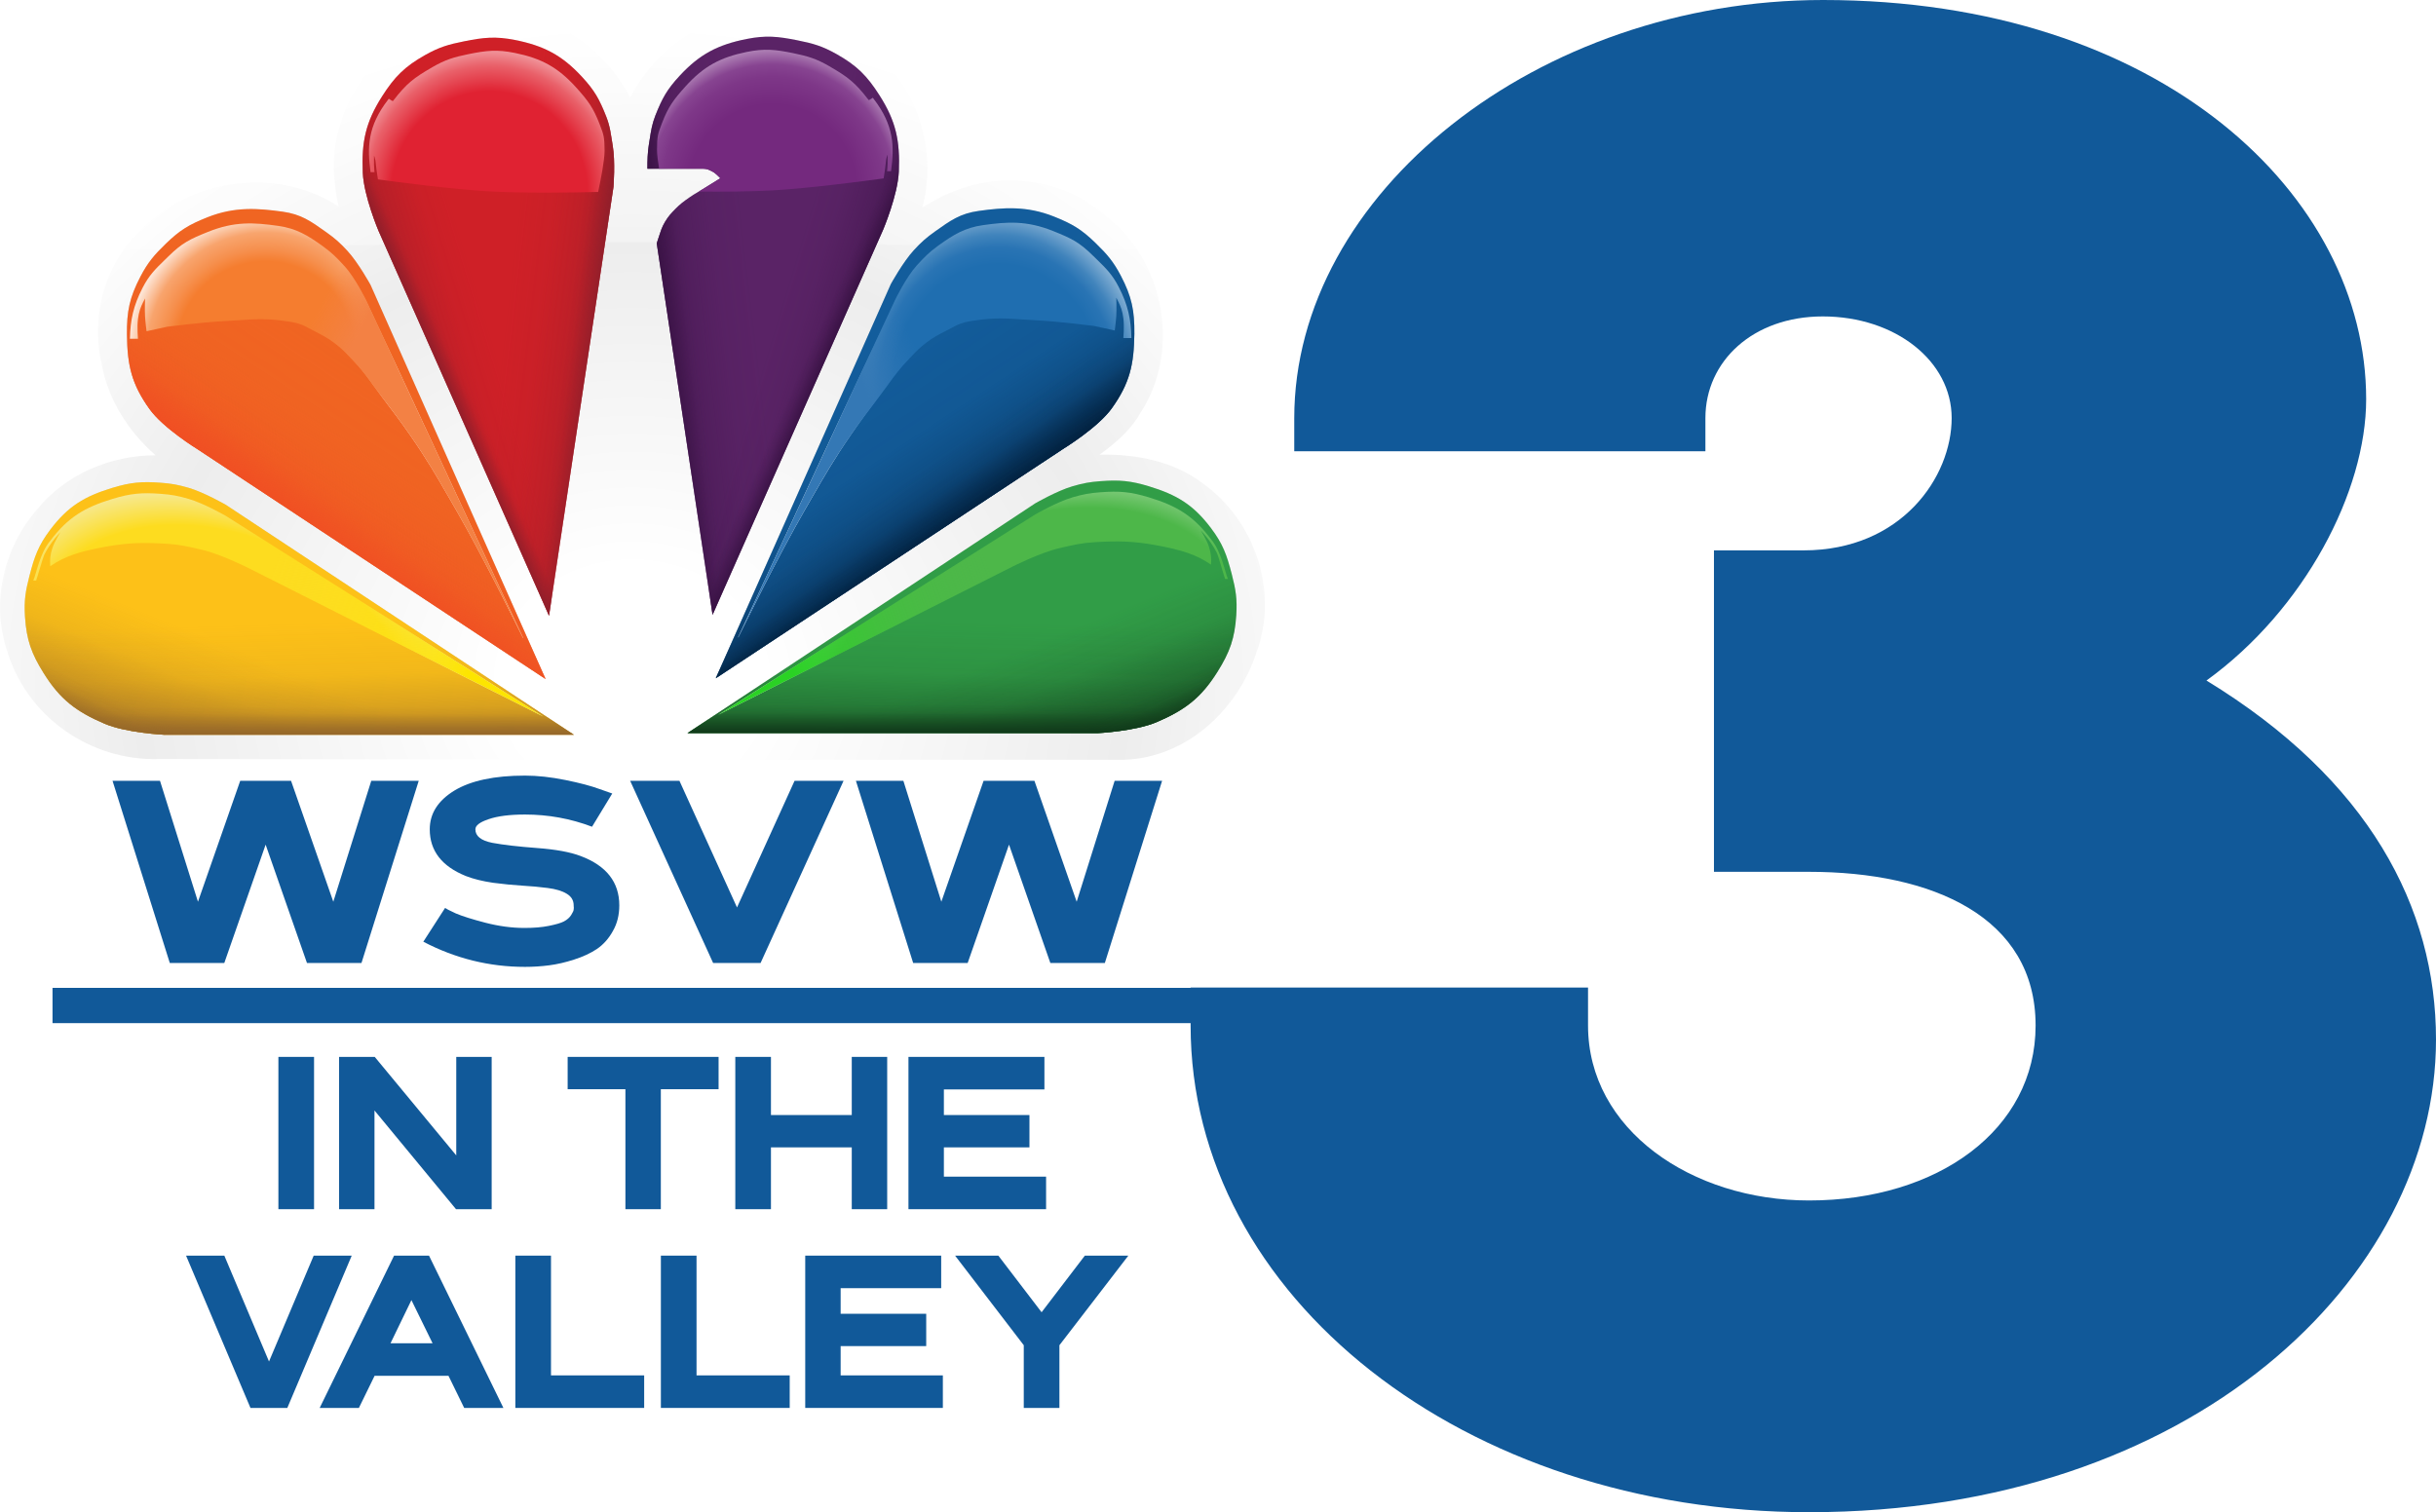 <svg width="3247" height="2016" viewBox="0 0 3247 2016" fill="none" xmlns="http://www.w3.org/2000/svg">
<path d="M226.322 1283.81L150 1040.92H213.262L263.871 1202.15L320.195 1040.92H387.946L444.27 1202.15L494.879 1040.92H558.141L481.819 1283.81H409.17L354.071 1126.04L298.972 1283.81H226.322Z" fill="#115999"/>
<path d="M699.766 1289C652.15 1289 606.982 1277.81 564.263 1255.44L593.241 1210.46C594.33 1211.38 599.092 1213.8 607.526 1217.72C616.233 1221.42 629.43 1225.57 647.116 1230.18C665.074 1234.79 682.352 1237.1 698.95 1237.1C711.739 1237.1 722.622 1236.18 731.601 1234.33C740.853 1232.49 747.519 1230.53 751.6 1228.45C755.954 1226.14 759.219 1223.26 761.396 1219.8C763.572 1216.34 764.661 1213.92 764.661 1212.53C764.933 1211.15 764.933 1209.54 764.661 1207.69V1207C764.661 1200.31 761.532 1195.12 755.274 1191.43C749.287 1187.74 740.853 1185.2 729.969 1183.82C719.357 1182.43 708.065 1181.39 696.093 1180.7C684.393 1180.01 671.469 1178.74 657.32 1176.9C643.171 1174.82 631.063 1171.82 620.995 1167.9C588.888 1154.98 572.834 1134.22 572.834 1105.62C572.834 1084.63 583.718 1067.45 605.486 1054.07C627.525 1040.69 658.952 1034 699.766 1034C716.364 1034 734.322 1035.96 753.641 1039.88C772.96 1043.8 788.197 1047.84 799.353 1051.99L816.087 1057.87L789.149 1102.16C760.579 1091.32 730.785 1085.9 699.766 1085.9C679.359 1085.9 663.17 1087.98 651.198 1092.13C639.497 1096.05 633.647 1100.55 633.647 1105.62C633.647 1114.62 641.13 1120.61 656.095 1123.61C671.06 1126.38 690.923 1128.69 715.684 1130.53C740.717 1132.38 760.171 1135.95 774.048 1141.26C808.332 1154.18 825.474 1176.09 825.474 1207C825.474 1219.92 822.617 1231.33 816.903 1241.25C811.461 1251.17 804.387 1259.13 795.68 1265.13C786.973 1270.89 776.769 1275.62 765.069 1279.31C753.641 1283 742.621 1285.54 732.01 1286.92C721.398 1288.31 710.65 1289 699.766 1289Z" fill="#115999"/>
<path d="M950.541 1283.81L839.934 1040.92H905.645L982.375 1209.77L1059.11 1040.92H1124.41L1013.8 1283.81H950.541Z" fill="#115999"/>
<path d="M1217.18 1283.81L1140.86 1040.92H1204.12L1254.73 1202.15L1311.05 1040.92H1378.81L1435.13 1202.15L1485.74 1040.92H1549L1472.68 1283.81H1400.03L1344.93 1126.04L1289.83 1283.81H1217.18Z" fill="#115999"/>
<path d="M371.082 1612.05V1409H418.605V1612.05H371.082Z" fill="#115999"/>
<path d="M451.958 1612.05V1409H499.481L608.151 1540.32V1409H655.357V1612.05H607.834L499.164 1480.44V1612.05H451.958Z" fill="#115999"/>
<path d="M957.82 1409V1452.1H880.833V1612.05H833.626V1452.1H756.639V1409H957.82Z" fill="#115999"/>
<path d="M1135.34 1409H1182.55V1612.05H1135.34V1529.62H1027.62V1612.05H980.097V1409H1027.62V1486.52H1135.34V1409Z" fill="#115999"/>
<path d="M1258.11 1568.66H1394.35V1612.05H1210.91V1409H1392.13V1452.39H1258.11V1486.52H1372.17V1529.62H1258.11V1568.66Z" fill="#115999"/>
<path d="M333.859 1877L248 1673.95H299.008L358.571 1815.1L418.133 1673.95H468.825L382.966 1877H333.859Z" fill="#115999"/>
<path d="M618.728 1877L597.818 1834.19H499.287L478.376 1877H426.101L525.266 1673.95H571.839L671.004 1877H618.728ZM520.514 1790.8H576.591L548.394 1733.24L520.514 1790.8Z" fill="#115999"/>
<path d="M686.909 1877V1673.95H734.433V1833.61H858.627V1877H686.909Z" fill="#115999"/>
<path d="M880.901 1877V1673.95H928.424V1833.61H1052.62V1877H880.901Z" fill="#115999"/>
<path d="M1120.51 1833.61H1256.75V1877H1073.31V1673.95H1254.53V1717.34H1120.51V1751.47H1234.57V1794.56H1120.51V1833.61Z" fill="#115999"/>
<path d="M1504 1673.95L1412.12 1793.41V1877H1364.6V1793.41L1273.04 1673.95H1330.7L1388.36 1749.44L1446.02 1673.95H1504Z" fill="#115999"/>
<path d="M2116.73 1316.55H1587V1317.02L70 1317V1363.99L1587 1364V1367.13C1587 1729.2 1952.37 2016 2411.31 2016C2922.23 2016 3247 1704.11 3247 1385.95C3247 1209.52 3157.39 1039.36 2941.04 907.242C3071.74 812.758 3153.92 655.141 3153.92 532.219C3153.92 261.305 2881.63 0 2430.12 0C2049.4 0 1725.13 257.961 1725.13 557.727V601.625H2273.18V557.305C2273.18 481.633 2336.55 421.844 2429.62 421.844C2526.66 421.844 2601.42 481.633 2601.42 557.305C2601.42 635.906 2534.58 733.734 2403.88 733.734H2284.57V1162.27H2411.31C2575.18 1162.27 2713.3 1222.06 2713.3 1367.13C2713.3 1505.94 2583.1 1600.42 2411.31 1600.42C2254.86 1600.42 2116.73 1505.94 2116.73 1367.13V1316.55Z" fill="#115999"/>
<path d="M1176.71 306.095L949.352 819.507L875.107 325.435C875.77 323.166 876.451 320.986 877.141 318.968C877.854 316.885 878.464 314.984 879.039 313.195C881.047 306.943 882.62 302.049 886.589 295.453C890.925 288.246 894.197 284.672 900.086 278.656C906.751 271.847 911.183 268.69 918.982 263.203C922.963 260.402 925.954 258.636 929.316 256.652C931.099 255.6 932.986 254.486 935.179 253.124C944.921 247.075 960.149 237.671 960.149 237.671C960.149 237.671 957.435 234.624 955.425 232.968C954.844 232.49 954.37 232.075 953.94 231.698C952.741 230.648 951.883 229.897 950.026 228.925C949.692 228.75 949.363 228.576 949.039 228.404C946.923 227.284 944.966 226.248 942.602 225.566C939.772 224.749 933.154 224.906 933.154 224.906H862.534C862.442 214.528 862.8 202.466 864.408 192.961C864.901 190.048 865.328 187.284 865.741 184.617C867.378 174.039 868.782 164.968 873.077 154.063C882.267 130.729 888.569 119.253 905.617 100.81C932.098 72.161 956.433 59.463 994.791 51.88C1020.59 46.779 1036.33 48.444 1062.13 53.579C1083.45 57.823 1095.7 61.365 1114.62 72.027C1141.68 87.272 1155.27 100.918 1171.9 127.066C1193.92 161.694 1199.37 187.907 1197.58 228.854C1196.22 260.062 1176.71 306.095 1176.71 306.095Z" fill="#D9D9D9"/>
<path fill-rule="evenodd" clip-rule="evenodd" d="M1229.21 276.861C1245.2 218.216 1232.81 152.982 1196.88 103.754C1157.23 45.602 1086.79 9.781 1015.39 15.118C940.468 17.299 873.425 65.915 839.969 130.415C804.918 62.061 731.589 12.094 652.268 14.838C592.015 13.43 536.693 42.366 498.55 85.679C460.388 129.014 438.636 187.621 446.619 246.64C447.603 256.539 449.329 266.185 451.598 275.621C381.079 228.608 278.857 233.87 210.295 287.366C145.583 334.457 118.014 409.786 136.094 488.166C144.647 533.385 171.893 576.13 207.356 606.911C147.119 607.243 87.651 632.008 49.395 679.185C5.615 729.356 -11.926 800.878 8.703 865.154C34.55 955.171 120.168 1014.78 212.343 1011.95C375.632 1012.03 538.937 1012.25 702.247 1012.46H702.274C967.51 1012.82 1232.76 1013.17 1497.98 1012.92L1498.16 1012.92L1498.34 1012.91C1582.3 1010.2 1650.19 945.363 1674.74 869.866C1704.96 787.885 1672.5 693.789 1602.96 644.223C1565.46 615.289 1513.93 604.922 1465.68 606.179C1469.63 603.317 1473.56 600.366 1477.4 597.327C1493.93 584.24 1509.7 568.888 1519.91 550.753C1572.71 470.502 1554.09 353.624 1478.9 291.979C1413.22 230.862 1314.22 225.085 1238.89 271.293C1236.42 272.753 1233.88 274.198 1231.31 275.664C1230.61 276.061 1229.91 276.46 1229.21 276.861Z" fill="url(#paint0_radial_6571_228)"/>
<path opacity="0.31" d="M1515.73 332.774C1505.59 317.584 1493.28 303.771 1478.89 291.979C1413.21 230.862 1314.22 225.085 1238.89 271.293C1236.42 272.753 1233.88 274.198 1231.31 275.664C1230.61 276.061 1229.91 276.46 1229.21 276.86C1245.2 218.216 1232.81 152.982 1196.88 103.754C1157.23 45.602 1086.79 9.781 1015.38 15.118C940.468 17.299 873.424 65.915 839.969 130.415C804.918 62.061 731.589 12.094 652.268 14.838C592.015 13.43 536.693 42.366 498.55 85.679C460.387 129.014 438.635 187.621 446.619 246.64C447.603 256.539 449.329 266.185 451.598 275.621C381.079 228.608 278.856 233.87 210.294 287.366C192.036 300.653 176.735 316.187 164.582 333.404C303.328 330.087 626.236 322.997 852.171 322.984C1065.55 322.972 1365.12 329.262 1515.73 332.774Z" fill="white"/>
<g opacity="0.12" filter="url(#filter0_f_6571_228)">
<path d="M1462.92 977.413C1462.92 977.413 1513.04 974.945 1541.87 962.632C1579.71 946.475 1601.07 930.219 1622.86 895.444C1639.31 869.184 1645.77 851.075 1647.83 820.194C1649.27 798.597 1647.16 786.065 1641.75 765.1C1635.21 739.734 1629.89 724.892 1614.09 703.96C1590.58 672.84 1568.49 659.523 1531.08 648.194C1506.99 640.901 1492.07 639.598 1466.97 641.475C1452.27 642.574 1444 644.115 1429.85 648.194C1409.23 654.137 1379.91 671.038 1379.91 671.038L916.278 977.413H1462.92Z" fill="black"/>
<path d="M1418.04 597.783L954.097 904.198L1187.37 378.795C1187.37 378.795 1203.62 349.196 1218.14 333.464C1228.11 322.665 1234.38 317.072 1246.37 308.542L1247.13 307.999C1267.17 293.733 1280.05 284.567 1304.67 281.157C1337.39 276.627 1368.39 274.163 1404.7 288.62C1429.12 298.344 1441.41 305.594 1460.22 323.897C1475.77 339.024 1484.11 348.645 1494.13 367.851C1508.47 395.312 1512.39 414.127 1512.02 445.074C1511.53 486.057 1505.79 510.989 1481.87 544.349C1463.65 569.774 1418.04 597.783 1418.04 597.783Z" fill="black"/>
<path d="M1177.15 306.174L949.795 819.585L875.393 324.466L875.834 323.003C876.261 321.606 876.698 320.252 877.136 318.971C877.848 316.893 878.459 314.993 879.034 313.197C879.883 310.552 880.658 308.148 881.565 305.754C882.804 302.489 884.296 299.256 886.584 295.456C890.918 288.254 894.192 284.674 900.081 278.659C906.746 271.856 911.18 268.696 918.977 263.206C922.958 260.403 925.948 258.639 929.311 256.655C931.093 255.605 932.981 254.492 935.174 253.128L960.144 237.675C960.144 237.675 957.429 234.63 955.42 232.971C954.903 232.551 954.471 232.184 954.076 231.827L953.933 231.701C952.736 230.651 951.877 229.906 950.021 228.93L949.035 228.405L948.903 228.342C946.831 227.25 944.912 226.242 942.598 225.57C939.766 224.751 933.15 224.909 933.15 224.909H862.976C862.888 214.548 863.248 202.521 864.851 193.039C865.344 190.126 865.772 187.362 866.185 184.695C867.822 174.117 869.226 165.047 873.521 154.141C882.711 130.807 889.012 119.331 906.06 100.888C932.542 72.24 956.876 59.541 995.234 51.958C1021.04 46.857 1036.78 48.522 1062.57 53.657C1083.89 57.901 1096.15 61.444 1115.07 72.106C1142.12 87.351 1155.71 100.996 1172.34 127.144C1194.36 161.772 1199.81 187.986 1198.02 228.933C1196.66 260.14 1177.15 306.174 1177.15 306.174Z" fill="black"/>
<path d="M731.808 820.929L504.453 307.517C504.453 307.517 484.944 261.484 483.582 230.276C481.794 189.329 487.24 163.116 509.263 128.488C525.893 102.34 539.483 88.694 566.536 73.449C585.457 62.787 597.714 59.245 619.033 55.001C644.827 49.865 660.568 48.201 686.369 53.302C724.727 60.885 749.061 73.583 775.543 102.232C792.591 120.675 798.893 132.151 808.083 155.485C812.378 166.39 813.781 175.461 815.418 186.038L815.419 186.041C815.832 188.708 816.259 191.471 816.752 194.383C820.316 215.454 817.739 249.09 817.739 249.09L731.808 820.929Z" fill="black"/>
<path d="M727.153 905.206L263.212 598.791C263.212 598.791 217.605 570.782 199.377 545.357C175.461 511.997 169.724 487.065 169.23 446.082C168.857 415.135 172.781 396.32 187.116 368.858C197.142 349.653 205.479 340.031 221.029 324.904C239.843 306.602 252.129 299.352 276.554 289.628C312.864 275.171 343.859 277.635 376.578 282.165C401.202 285.575 414.078 294.74 434.118 309.007L434.881 309.55C446.866 318.08 453.136 323.672 463.105 334.472C477.629 350.204 493.883 379.802 493.883 379.802L727.153 905.206Z" fill="black"/>
<path d="M218.243 979.512C218.243 979.512 168.119 977.045 139.284 964.731C101.45 948.574 80.088 932.319 58.301 897.544C41.849 871.284 35.394 853.174 33.331 822.294C31.888 800.697 33.999 788.165 39.404 767.2C45.945 741.834 51.266 726.992 67.074 706.059C90.575 674.94 112.667 661.623 150.082 650.294C174.168 643 189.089 641.697 214.194 643.575C228.885 644.674 237.159 646.214 251.311 650.294C271.927 656.236 301.251 673.137 301.251 673.137L764.881 979.512H218.243Z" fill="black"/>
</g>
<path d="M916.281 977.411H1462.92C1462.92 977.411 1513.04 974.944 1541.88 962.63C1579.71 946.473 1601.07 930.218 1622.86 895.442C1639.31 869.183 1645.77 851.073 1647.83 820.192C1649.27 798.595 1647.16 786.063 1641.76 765.098C1635.22 739.732 1629.9 724.89 1614.09 703.958C1590.59 672.838 1568.49 659.521 1531.08 648.192C1506.99 640.899 1492.07 639.596 1466.97 641.473C1452.28 642.572 1444 644.113 1429.85 648.192C1409.23 654.135 1379.91 671.036 1379.91 671.036L916.281 977.411Z" fill="#319D47"/>
<path d="M916.281 977.411H1462.92C1462.92 977.411 1513.04 974.944 1541.88 962.63C1579.71 946.473 1601.07 930.218 1622.86 895.442C1639.31 869.183 1645.77 851.073 1647.83 820.192C1649.27 798.595 1647.16 786.063 1641.76 765.098C1635.22 739.732 1629.9 724.89 1614.09 703.958C1590.59 672.838 1568.49 659.521 1531.08 648.192C1506.99 640.899 1492.07 639.596 1466.97 641.473C1452.28 642.572 1444 644.113 1429.85 648.192C1409.23 654.135 1379.91 671.036 1379.91 671.036L916.281 977.411Z" fill="url(#paint1_linear_6571_228)"/>
<path d="M916.281 977.411H1462.92C1462.92 977.411 1513.04 974.944 1541.88 962.63C1579.71 946.473 1601.07 930.218 1622.86 895.442C1639.31 869.183 1645.77 851.073 1647.83 820.192C1649.27 798.595 1647.16 786.063 1641.76 765.098C1635.22 739.732 1629.9 724.89 1614.09 703.958C1590.59 672.838 1568.49 659.521 1531.08 648.192C1506.99 640.899 1492.07 639.596 1466.97 641.473C1452.28 642.572 1444 644.113 1429.85 648.192C1409.23 654.135 1379.91 671.036 1379.91 671.036L916.281 977.411Z" fill="url(#paint2_linear_6571_228)"/>
<path d="M916.281 977.411H1462.92C1462.92 977.411 1513.04 974.944 1541.88 962.63C1579.71 946.473 1601.07 930.218 1622.86 895.442C1639.31 869.183 1645.77 851.073 1647.83 820.192C1649.27 798.595 1647.16 786.063 1641.76 765.098C1635.22 739.732 1629.9 724.89 1614.09 703.958C1590.59 672.838 1568.49 659.521 1531.08 648.192C1506.99 640.899 1492.07 639.596 1466.97 641.473C1452.28 642.572 1444 644.113 1429.85 648.192C1409.23 654.135 1379.91 671.036 1379.91 671.036L916.281 977.411Z" fill="url(#paint3_linear_6571_228)"/>
<path d="M916.281 977.411H1462.92C1462.92 977.411 1513.04 974.944 1541.88 962.63C1579.71 946.473 1601.07 930.218 1622.86 895.442C1639.31 869.183 1645.77 851.073 1647.83 820.192C1649.27 798.595 1647.16 786.063 1641.76 765.098C1635.22 739.732 1629.9 724.89 1614.09 703.958C1590.59 672.838 1568.49 659.521 1531.08 648.192C1506.99 640.899 1492.07 639.596 1466.97 641.473C1452.28 642.572 1444 644.113 1429.85 648.192C1409.23 654.135 1379.91 671.036 1379.91 671.036L916.281 977.411Z" fill="url(#paint4_linear_6571_228)"/>
<path d="M957.126 953.071L1350.07 755.136C1350.07 755.136 1386.22 736.863 1411.63 730.91C1412.55 730.695 1413.45 730.483 1414.34 730.274C1430.31 726.524 1441.58 723.878 1458.74 722.836C1489.69 720.955 1510.44 721.288 1540.53 726.776C1573.68 732.823 1594.75 739.152 1614.19 752.801C1614.43 748.957 1614.53 744.457 1614.09 740.896C1613.49 736.095 1612.83 733.422 1611.39 728.803C1608.59 719.84 1600.59 707.303 1600.59 707.303C1600.59 707.303 1613.51 720.068 1622.19 737.537C1623.73 740.535 1631.74 768.986 1632.98 771.803H1636.73C1632.7 762.811 1628.26 735.521 1614.09 718.739C1590.59 687.62 1568.5 674.303 1531.08 662.973C1506.99 655.68 1492.07 654.377 1466.97 656.255C1452.28 657.353 1444 658.894 1429.85 662.973C1409.24 668.916 1379.91 685.817 1379.91 685.817L957.126 953.071Z" fill="url(#paint5_radial_6571_228)"/>
<path d="M957.126 953.071L1350.07 755.136C1350.07 755.136 1386.22 736.863 1411.63 730.91C1412.55 730.695 1413.45 730.483 1414.34 730.274C1430.31 726.524 1441.58 723.878 1458.74 722.836C1489.69 720.955 1510.44 721.288 1540.53 726.776C1573.68 732.823 1594.75 739.152 1614.19 752.801C1614.43 748.957 1614.53 744.457 1614.09 740.896C1613.49 736.095 1612.83 733.422 1611.39 728.803C1608.59 719.84 1600.59 707.303 1600.59 707.303C1600.59 707.303 1613.51 720.068 1622.19 737.537C1623.73 740.535 1631.74 768.986 1632.98 771.803H1636.73C1632.7 762.811 1628.26 735.521 1614.09 718.739C1590.59 687.62 1568.5 674.303 1531.08 662.973C1506.99 655.68 1492.07 654.377 1466.97 656.255C1452.28 657.353 1444 658.894 1429.85 662.973C1409.24 668.916 1379.91 685.817 1379.91 685.817L957.126 953.071Z" fill="url(#paint6_linear_6571_228)"/>
<path d="M954.1 904.206L1418.04 597.791C1418.04 597.791 1463.65 569.782 1481.88 544.357C1505.79 510.997 1511.53 486.065 1512.02 445.082C1512.4 414.135 1508.47 395.32 1494.14 367.858C1484.11 348.653 1475.77 339.031 1460.22 323.904C1441.41 305.602 1429.12 298.352 1404.7 288.628C1368.39 274.171 1337.39 276.635 1304.68 281.165C1279.74 284.618 1266.85 293.973 1246.37 308.55C1234.39 317.08 1228.12 322.672 1218.15 333.472C1203.62 349.204 1187.37 378.802 1187.37 378.802L954.1 904.206Z" fill="#135D9C"/>
<path d="M954.1 904.206L1418.04 597.791C1418.04 597.791 1463.65 569.782 1481.88 544.357C1505.79 510.997 1511.53 486.065 1512.02 445.082C1512.4 414.135 1508.47 395.32 1494.14 367.858C1484.11 348.653 1475.77 339.031 1460.22 323.904C1441.41 305.602 1429.12 298.352 1404.7 288.628C1368.39 274.171 1337.39 276.635 1304.68 281.165C1279.74 284.618 1266.85 293.973 1246.37 308.55C1234.39 317.08 1228.12 322.672 1218.15 333.472C1203.62 349.204 1187.37 378.802 1187.37 378.802L954.1 904.206Z" fill="url(#paint7_linear_6571_228)"/>
<path d="M954.1 904.206L1418.04 597.791C1418.04 597.791 1463.65 569.782 1481.88 544.357C1505.79 510.997 1511.53 486.065 1512.02 445.082C1512.4 414.135 1508.47 395.32 1494.14 367.858C1484.11 348.653 1475.77 339.031 1460.22 323.904C1441.41 305.602 1429.12 298.352 1404.7 288.628C1368.39 274.171 1337.39 276.635 1304.68 281.165C1279.74 284.618 1266.85 293.973 1246.37 308.55C1234.39 317.08 1228.12 322.672 1218.15 333.472C1203.62 349.204 1187.37 378.802 1187.37 378.802L954.1 904.206Z" fill="url(#paint8_linear_6571_228)"/>
<path d="M954.1 904.206L1418.04 597.791C1418.04 597.791 1463.65 569.782 1481.88 544.357C1505.79 510.997 1511.53 486.065 1512.02 445.082C1512.4 414.135 1508.47 395.32 1494.14 367.858C1484.11 348.653 1475.77 339.031 1460.22 323.904C1441.41 305.602 1429.12 298.352 1404.7 288.628C1368.39 274.171 1337.39 276.635 1304.68 281.165C1279.74 284.618 1266.85 293.973 1246.37 308.55C1234.39 317.08 1228.12 322.672 1218.15 333.472C1203.62 349.204 1187.37 378.802 1187.37 378.802L954.1 904.206Z" fill="url(#paint9_linear_6571_228)"/>
<path d="M984.191 849.519L983.768 849.749L1193.08 399.906C1193.08 399.906 1207.66 369.628 1221.99 353.905C1231.83 343.112 1238.51 336.228 1250.34 327.702L1251.09 327.159C1270.87 312.902 1286.1 303.561 1310.4 300.153C1342.69 295.625 1368.37 293.76 1404.21 308.209C1428.31 317.927 1438.42 322.717 1456.99 341.009C1458.85 342.839 1460.61 344.558 1462.3 346.198C1474.53 358.109 1482.57 365.925 1491.26 382.796C1503.59 406.716 1507.51 425.698 1508.07 450.655H1497.34C1497.34 450.655 1498.76 434.587 1497.34 424.452C1496.63 419.407 1496.17 416.546 1494.64 411.687C1492.72 405.639 1487.89 396.905 1487.89 396.905C1487.89 396.905 1488.43 411.662 1487.89 421.093C1487.45 428.73 1485.86 440.577 1485.86 440.577L1458.2 434.53C1458.2 434.53 1412.64 428.655 1383.29 427.14C1376.28 426.778 1369.93 426.344 1363.94 425.935C1342.24 424.454 1325.39 423.303 1300.28 427.14C1298.87 427.355 1297.61 427.53 1296.42 427.695C1292.7 428.212 1289.73 428.624 1285.43 429.827C1278.38 431.799 1274.05 434.12 1268.58 437.05C1266.92 437.943 1265.15 438.892 1263.16 439.905C1262.45 440.268 1261.76 440.62 1261.08 440.964C1250.86 446.169 1244.45 449.436 1234.82 456.702C1226.49 462.981 1221.93 467.738 1215.51 474.42C1214.37 475.613 1213.17 476.867 1211.87 478.202C1199.29 491.174 1191.95 501.266 1183.23 513.261C1179.66 518.168 1175.86 523.394 1171.38 529.265C1170.74 530.102 1170.11 530.923 1169.5 531.73C1155.81 549.643 1147.57 560.427 1134.26 579.655C1111.73 612.213 1099.44 633.569 1081.74 664.336C1078.93 669.215 1075.99 674.33 1072.85 679.765C1038.17 739.755 991.864 833.851 984.191 849.519Z" fill="url(#paint10_radial_6571_228)"/>
<path d="M984.191 849.519L983.768 849.749L1193.08 399.906C1193.08 399.906 1207.66 369.628 1221.99 353.905C1231.83 343.112 1238.51 336.228 1250.34 327.702L1251.09 327.159C1270.87 312.902 1286.1 303.561 1310.4 300.153C1342.69 295.625 1368.37 293.76 1404.21 308.209C1428.31 317.927 1438.42 322.717 1456.99 341.009C1458.85 342.839 1460.61 344.558 1462.3 346.198C1474.53 358.109 1482.57 365.925 1491.26 382.796C1503.59 406.716 1507.51 425.698 1508.07 450.655H1497.34C1497.34 450.655 1498.76 434.587 1497.34 424.452C1496.63 419.407 1496.17 416.546 1494.64 411.687C1492.72 405.639 1487.89 396.905 1487.89 396.905C1487.89 396.905 1488.43 411.662 1487.89 421.093C1487.45 428.73 1485.86 440.577 1485.86 440.577L1458.2 434.53C1458.2 434.53 1412.64 428.655 1383.29 427.14C1376.28 426.778 1369.93 426.344 1363.94 425.935C1342.24 424.454 1325.39 423.303 1300.28 427.14C1298.87 427.355 1297.61 427.53 1296.42 427.695C1292.7 428.212 1289.73 428.624 1285.43 429.827C1278.38 431.799 1274.05 434.12 1268.58 437.05C1266.92 437.943 1265.15 438.892 1263.16 439.905C1262.45 440.268 1261.76 440.62 1261.08 440.964C1250.86 446.169 1244.45 449.436 1234.82 456.702C1226.49 462.981 1221.93 467.738 1215.51 474.42C1214.37 475.613 1213.17 476.867 1211.87 478.202C1199.29 491.174 1191.95 501.266 1183.23 513.261C1179.66 518.168 1175.86 523.394 1171.38 529.265C1170.74 530.102 1170.11 530.923 1169.5 531.73C1155.81 549.643 1147.57 560.427 1134.26 579.655C1111.73 612.213 1099.44 633.569 1081.74 664.336C1078.93 669.215 1075.99 674.33 1072.85 679.765C1038.17 739.755 991.864 833.851 984.191 849.519Z" fill="url(#paint11_linear_6571_228)"/>
<path d="M1177.16 306.181L949.8 819.593L875.398 324.474L875.838 323.01C876.265 321.614 876.703 320.26 877.14 318.979C877.852 316.901 878.464 315 879.038 313.205C879.887 310.56 880.662 308.156 881.569 305.762C882.808 302.497 884.3 299.264 886.588 295.464C890.922 288.262 894.196 284.682 900.086 278.667C906.75 271.864 911.184 268.704 918.982 263.214C922.962 260.411 925.952 258.647 929.316 256.663C931.098 255.613 932.985 254.5 935.178 253.135L960.148 237.682C960.148 237.682 957.433 234.638 955.424 232.979C954.908 232.559 954.475 232.192 954.08 231.835L953.938 231.709C952.741 230.659 951.881 229.914 950.025 228.937L949.04 228.413L948.908 228.35C946.836 227.258 944.917 226.25 942.602 225.578C939.771 224.759 933.154 224.917 933.154 224.917H862.981C862.892 214.556 863.252 202.529 864.856 193.047C865.348 190.134 865.776 187.37 866.189 184.702C867.826 174.125 869.23 165.054 873.525 154.149C882.715 130.815 889.016 119.339 906.064 100.896C932.546 72.247 956.881 59.549 995.238 51.966C1021.04 46.865 1036.78 48.53 1062.57 53.665C1083.89 57.909 1096.15 61.451 1115.07 72.113C1142.12 87.358 1155.71 101.004 1172.34 127.152C1194.37 161.78 1199.81 187.993 1198.03 228.94C1196.66 260.148 1177.16 306.181 1177.16 306.181Z" fill="#5A2366"/>
<path d="M1177.16 306.181L949.8 819.593L875.398 324.474L875.838 323.01C876.265 321.614 876.703 320.26 877.14 318.979C877.852 316.901 878.464 315 879.038 313.205C879.887 310.56 880.662 308.156 881.569 305.762C882.808 302.497 884.3 299.264 886.588 295.464C890.922 288.262 894.196 284.682 900.086 278.667C906.75 271.864 911.184 268.704 918.982 263.214C922.962 260.411 925.952 258.647 929.316 256.663C931.098 255.613 932.985 254.5 935.178 253.135L960.148 237.682C960.148 237.682 957.433 234.638 955.424 232.979C954.908 232.559 954.475 232.192 954.08 231.835L953.938 231.709C952.741 230.659 951.881 229.914 950.025 228.937L949.04 228.413L948.908 228.35C946.836 227.258 944.917 226.25 942.602 225.578C939.771 224.759 933.154 224.917 933.154 224.917H862.981C862.892 214.556 863.252 202.529 864.856 193.047C865.348 190.134 865.776 187.37 866.189 184.702C867.826 174.125 869.23 165.054 873.525 154.149C882.715 130.815 889.016 119.339 906.064 100.896C932.546 72.247 956.881 59.549 995.238 51.966C1021.04 46.865 1036.78 48.53 1062.57 53.665C1083.89 57.909 1096.15 61.451 1115.07 72.113C1142.12 87.358 1155.71 101.004 1172.34 127.152C1194.37 161.78 1199.81 187.993 1198.03 228.94C1196.66 260.148 1177.16 306.181 1177.16 306.181Z" fill="url(#paint12_linear_6571_228)"/>
<path d="M1177.16 306.181L949.8 819.593L875.398 324.474L875.838 323.01C876.265 321.614 876.703 320.26 877.14 318.979C877.852 316.901 878.464 315 879.038 313.205C879.887 310.56 880.662 308.156 881.569 305.762C882.808 302.497 884.3 299.264 886.588 295.464C890.922 288.262 894.196 284.682 900.086 278.667C906.75 271.864 911.184 268.704 918.982 263.214C922.962 260.411 925.952 258.647 929.316 256.663C931.098 255.613 932.985 254.5 935.178 253.135L960.148 237.682C960.148 237.682 957.433 234.638 955.424 232.979C954.908 232.559 954.475 232.192 954.08 231.835L953.938 231.709C952.741 230.659 951.881 229.914 950.025 228.937L949.04 228.413L948.908 228.35C946.836 227.258 944.917 226.25 942.602 225.578C939.771 224.759 933.154 224.917 933.154 224.917H862.981C862.892 214.556 863.252 202.529 864.856 193.047C865.348 190.134 865.776 187.37 866.189 184.702C867.826 174.125 869.23 165.054 873.525 154.149C882.715 130.815 889.016 119.339 906.064 100.896C932.546 72.247 956.881 59.549 995.238 51.966C1021.04 46.865 1036.78 48.53 1062.57 53.665C1083.89 57.909 1096.15 61.451 1115.07 72.113C1142.12 87.358 1155.71 101.004 1172.34 127.152C1194.37 161.78 1199.81 187.993 1198.03 228.94C1196.66 260.148 1177.16 306.181 1177.16 306.181Z" fill="url(#paint13_linear_6571_228)"/>
<path d="M1177.16 306.181L949.8 819.593L875.398 324.474L875.838 323.01C876.265 321.614 876.703 320.26 877.14 318.979C877.852 316.901 878.464 315 879.038 313.205C879.887 310.56 880.662 308.156 881.569 305.762C882.808 302.497 884.3 299.264 886.588 295.464C890.922 288.262 894.196 284.682 900.086 278.667C906.75 271.864 911.184 268.704 918.982 263.214C922.962 260.411 925.952 258.647 929.316 256.663C931.098 255.613 932.985 254.5 935.178 253.135L960.148 237.682C960.148 237.682 957.433 234.638 955.424 232.979C954.908 232.559 954.475 232.192 954.08 231.835L953.938 231.709C952.741 230.659 951.881 229.914 950.025 228.937L949.04 228.413L948.908 228.35C946.836 227.258 944.917 226.25 942.602 225.578C939.771 224.759 933.154 224.917 933.154 224.917H862.981C862.892 214.556 863.252 202.529 864.856 193.047C865.348 190.134 865.776 187.37 866.189 184.702C867.826 174.125 869.23 165.054 873.525 154.149C882.715 130.815 889.016 119.339 906.064 100.896C932.546 72.247 956.881 59.549 995.238 51.966C1021.04 46.865 1036.78 48.53 1062.57 53.665C1083.89 57.909 1096.15 61.451 1115.07 72.113C1142.12 87.358 1155.71 101.004 1172.34 127.152C1194.37 161.78 1199.81 187.993 1198.03 228.94C1196.66 260.148 1177.16 306.181 1177.16 306.181Z" fill="url(#paint14_linear_6571_228)"/>
<path d="M1177.16 306.181L949.8 819.593L875.398 324.474L875.838 323.01C876.265 321.614 876.703 320.26 877.14 318.979C877.852 316.901 878.464 315 879.038 313.205C879.887 310.56 880.662 308.156 881.569 305.762C882.808 302.497 884.3 299.264 886.588 295.464C890.922 288.262 894.196 284.682 900.086 278.667C906.75 271.864 911.184 268.704 918.982 263.214C922.962 260.411 925.952 258.647 929.316 256.663C931.098 255.613 932.985 254.5 935.178 253.135L960.148 237.682C960.148 237.682 957.433 234.638 955.424 232.979C954.908 232.559 954.475 232.192 954.08 231.835L953.938 231.709C952.741 230.659 951.881 229.914 950.025 228.937L949.04 228.413L948.908 228.35C946.836 227.258 944.917 226.25 942.602 225.578C939.771 224.759 933.154 224.917 933.154 224.917H862.981C862.892 214.556 863.252 202.529 864.856 193.047C865.348 190.134 865.776 187.37 866.189 184.702C867.826 174.125 869.23 165.054 873.525 154.149C882.715 130.815 889.016 119.339 906.064 100.896C932.546 72.247 956.881 59.549 995.238 51.966C1021.04 46.865 1036.78 48.53 1062.57 53.665C1083.89 57.909 1096.15 61.451 1115.07 72.113C1142.12 87.358 1155.71 101.004 1172.34 127.152C1194.37 161.78 1199.81 187.993 1198.03 228.94C1196.66 260.148 1177.16 306.181 1177.16 306.181Z" fill="url(#paint15_linear_6571_228)"/>
<path d="M1029.87 253.797C1079.57 250.959 1151.08 241.507 1177.83 237.819C1179.21 229.072 1180.45 220.77 1181.16 212.691C1181.88 208.887 1183.07 206.092 1183.07 206.092C1183.07 206.092 1183.12 213.456 1183.07 218.186C1183.03 222.13 1182.39 228.264 1182.39 228.264H1187.66C1192.17 195.266 1191.81 167.283 1164.46 131.769C1164.09 131.286 1163.72 130.81 1163.36 130.34L1159.45 132.858L1157.87 133.439L1157.42 132.859C1139.68 109.897 1130.16 102.643 1105.34 88.263C1087.98 78.206 1076.73 74.865 1057.17 70.862C1033.5 66.018 1019.05 64.448 995.38 69.259C960.183 76.412 937.854 88.389 913.554 115.412C897.911 132.808 890.779 142.288 882.346 164.298C882.116 164.9 881.893 165.48 881.676 166.043L881.661 166.084C877.256 177.538 875.742 181.475 875.741 199.644C875.741 205.882 876.932 215.127 878.575 224.917H933.154C933.154 224.917 939.771 224.759 942.602 225.578C944.916 226.25 946.836 227.258 948.908 228.35L949.039 228.413L950.025 228.937C951.881 229.914 952.741 230.659 953.937 231.709L954.08 231.835C954.475 232.192 954.908 232.559 955.424 232.979C957.433 234.638 960.148 237.682 960.148 237.682L935.178 253.135C933.842 253.967 932.619 254.705 931.464 255.392C963.525 255.69 1000.35 255.482 1029.87 253.797Z" fill="url(#paint16_radial_6571_228)"/>
<path d="M731.81 820.913L504.454 307.502C504.454 307.502 484.946 261.468 483.584 230.261C481.796 189.314 487.242 163.1 509.265 128.472C525.895 102.324 539.485 88.679 566.538 73.434C585.458 62.772 597.716 59.23 619.035 54.985C644.829 49.85 660.57 48.185 686.371 53.286C724.729 60.87 749.063 73.568 775.545 102.216C792.593 120.659 798.894 132.135 808.084 155.469C813.463 169.125 814.307 179.903 816.754 194.367C820.317 215.438 817.74 249.074 817.74 249.074L731.81 820.913Z" fill="#CF2027"/>
<path d="M731.81 820.913L504.454 307.502C504.454 307.502 484.946 261.468 483.584 230.261C481.796 189.314 487.242 163.1 509.265 128.472C525.895 102.324 539.485 88.679 566.538 73.434C585.458 62.772 597.716 59.23 619.035 54.985C644.829 49.85 660.57 48.185 686.371 53.286C724.729 60.87 749.063 73.568 775.545 102.216C792.593 120.659 798.894 132.135 808.084 155.469C813.463 169.125 814.307 179.903 816.754 194.367C820.317 215.438 817.74 249.074 817.74 249.074L731.81 820.913Z" fill="url(#paint17_linear_6571_228)"/>
<path d="M731.81 820.913L504.454 307.502C504.454 307.502 484.946 261.468 483.584 230.261C481.796 189.314 487.242 163.1 509.265 128.472C525.895 102.324 539.485 88.679 566.538 73.434C585.458 62.772 597.716 59.23 619.035 54.985C644.829 49.85 660.57 48.185 686.371 53.286C724.729 60.87 749.063 73.568 775.545 102.216C792.593 120.659 798.894 132.135 808.084 155.469C813.463 169.125 814.307 179.903 816.754 194.367C820.317 215.438 817.74 249.074 817.74 249.074L731.81 820.913Z" fill="url(#paint18_linear_6571_228)"/>
<path d="M731.81 820.913L504.454 307.502C504.454 307.502 484.946 261.468 483.584 230.261C481.796 189.314 487.242 163.1 509.265 128.472C525.895 102.324 539.485 88.679 566.538 73.434C585.458 62.772 597.716 59.23 619.035 54.985C644.829 49.85 660.57 48.185 686.371 53.286C724.729 60.87 749.063 73.568 775.545 102.216C792.593 120.659 798.894 132.135 808.084 155.469C813.463 169.125 814.307 179.903 816.754 194.367C820.317 215.438 817.74 249.074 817.74 249.074L731.81 820.913Z" fill="url(#paint19_linear_6571_228)"/>
<path d="M731.81 820.913L504.454 307.502C504.454 307.502 484.946 261.468 483.584 230.261C481.796 189.314 487.242 163.1 509.265 128.472C525.895 102.324 539.485 88.679 566.538 73.434C585.458 62.772 597.716 59.23 619.035 54.985C644.829 49.85 660.57 48.185 686.371 53.286C724.729 60.87 749.063 73.568 775.545 102.216C792.593 120.659 798.894 132.135 808.084 155.469C813.463 169.125 814.307 179.903 816.754 194.367C820.317 215.438 817.74 249.074 817.74 249.074L731.81 820.913Z" fill="url(#paint20_linear_6571_228)"/>
<path d="M503.777 239.14C530.531 242.827 602.038 252.28 651.736 255.117C697.717 257.743 761.43 256.784 797.238 255.91C800.889 239.052 805.868 213.721 805.868 200.965C805.867 182.795 804.353 178.859 799.948 167.404L799.933 167.363C799.716 166.8 799.493 166.22 799.263 165.619C790.83 143.609 783.698 134.128 768.055 116.732C743.755 89.71 721.426 77.732 686.229 70.579C662.554 65.768 648.11 67.338 624.442 72.182C604.88 76.186 593.632 79.527 576.271 89.583C551.447 103.963 541.925 111.218 524.187 134.18L523.74 134.759L522.16 134.178L518.252 131.66C517.887 132.13 517.518 132.606 517.147 133.089C489.803 168.603 489.436 196.586 493.951 229.584H499.215C499.215 229.584 498.584 223.45 498.54 219.506C498.488 214.776 498.54 207.412 498.54 207.412C498.54 207.412 499.729 210.207 500.452 214.011C501.162 222.09 502.402 230.392 503.777 239.14Z" fill="url(#paint21_radial_6571_228)"/>
<path d="M727.156 905.213L263.215 598.798C263.215 598.798 217.607 570.79 199.38 545.365C175.463 512.005 169.727 487.072 169.233 446.09C168.86 415.143 172.783 396.328 187.118 368.866C197.144 349.66 205.481 340.039 221.031 324.912C239.846 306.61 252.132 299.36 276.556 289.636C312.867 275.179 343.862 277.643 376.58 282.173C401.516 285.626 414.403 294.981 434.884 309.557C446.869 318.088 453.138 323.68 463.108 334.48C477.631 350.212 493.886 379.81 493.886 379.81L727.156 905.213Z" fill="#F06522"/>
<path d="M727.156 905.213L263.215 598.798C263.215 598.798 217.607 570.79 199.38 545.365C175.463 512.005 169.727 487.072 169.233 446.09C168.86 415.143 172.783 396.328 187.118 368.866C197.144 349.66 205.481 340.039 221.031 324.912C239.846 306.61 252.132 299.36 276.556 289.636C312.867 275.179 343.862 277.643 376.58 282.173C401.516 285.626 414.403 294.981 434.884 309.557C446.869 318.088 453.138 323.68 463.108 334.48C477.631 350.212 493.886 379.81 493.886 379.81L727.156 905.213Z" fill="url(#paint22_linear_6571_228)"/>
<path d="M727.156 905.213L263.215 598.798C263.215 598.798 217.607 570.79 199.38 545.365C175.463 512.005 169.727 487.072 169.233 446.09C168.86 415.143 172.783 396.328 187.118 368.866C197.144 349.66 205.481 340.039 221.031 324.912C239.846 306.61 252.132 299.36 276.556 289.636C312.867 275.179 343.862 277.643 376.58 282.173C401.516 285.626 414.403 294.981 434.884 309.557C446.869 318.088 453.138 323.68 463.108 334.48C477.631 350.212 493.886 379.81 493.886 379.81L727.156 905.213Z" fill="url(#paint23_linear_6571_228)"/>
<path d="M697.065 850.527L697.488 850.757L488.174 400.914C488.174 400.914 473.596 370.636 459.262 354.913C449.422 344.12 442.746 337.235 430.917 328.71L430.164 328.167C410.385 313.909 395.159 304.569 370.855 301.161C338.562 296.633 312.887 294.768 277.049 309.216C252.942 318.935 242.838 323.725 224.268 342.017C222.41 343.847 220.645 345.566 218.959 347.206C206.721 359.117 198.689 366.933 189.992 383.804C177.66 407.724 173.746 426.706 173.188 451.663H183.918C183.918 451.663 182.498 435.595 183.918 425.46C184.625 420.414 185.08 417.554 186.617 412.694C188.53 406.646 193.366 397.913 193.366 397.913C193.366 397.913 192.826 412.67 193.366 422.101C193.803 429.738 195.391 441.585 195.391 441.585L223.06 435.538C223.06 435.538 268.612 429.663 297.97 428.148C304.971 427.786 311.328 427.352 317.316 426.943C339.014 425.462 355.866 424.311 380.978 428.148C382.384 428.362 383.646 428.538 384.832 428.702C388.555 429.22 391.521 429.631 395.825 430.835C402.874 432.807 407.206 435.128 412.673 438.058C414.338 438.951 416.109 439.9 418.095 440.913C418.806 441.276 419.497 441.628 420.173 441.972C430.393 447.176 436.809 450.444 446.439 457.71C454.761 463.989 459.327 468.746 465.741 475.428C466.886 476.621 468.09 477.875 469.385 479.21C481.963 492.182 489.302 502.274 498.024 514.269C501.592 519.176 505.392 524.401 509.876 530.273C510.516 531.11 511.143 531.931 511.759 532.738C525.445 550.651 533.684 561.435 546.994 580.663C569.53 613.221 581.816 634.577 599.515 665.344C602.322 670.222 605.265 675.338 608.406 680.773C643.085 740.763 689.392 834.859 697.065 850.527Z" fill="url(#paint24_radial_6571_228)"/>
<path d="M697.065 850.527L697.488 850.757L488.174 400.914C488.174 400.914 473.596 370.636 459.262 354.913C449.422 344.12 442.746 337.235 430.917 328.71L430.164 328.167C410.385 313.909 395.159 304.569 370.855 301.161C338.562 296.633 312.887 294.768 277.049 309.216C252.942 318.935 242.838 323.725 224.268 342.017C222.41 343.847 220.645 345.566 218.959 347.206C206.721 359.117 198.689 366.933 189.992 383.804C177.66 407.724 173.746 426.706 173.188 451.663H183.918C183.918 451.663 182.498 435.595 183.918 425.46C184.625 420.414 185.08 417.554 186.617 412.694C188.53 406.646 193.366 397.913 193.366 397.913C193.366 397.913 192.826 412.67 193.366 422.101C193.803 429.738 195.391 441.585 195.391 441.585L223.06 435.538C223.06 435.538 268.612 429.663 297.97 428.148C304.971 427.786 311.328 427.352 317.316 426.943C339.014 425.462 355.866 424.311 380.978 428.148C382.384 428.362 383.646 428.538 384.832 428.702C388.555 429.22 391.521 429.631 395.825 430.835C402.874 432.807 407.206 435.128 412.673 438.058C414.338 438.951 416.109 439.9 418.095 440.913C418.806 441.276 419.497 441.628 420.173 441.972C430.393 447.176 436.809 450.444 446.439 457.71C454.761 463.989 459.327 468.746 465.741 475.428C466.886 476.621 468.09 477.875 469.385 479.21C481.963 492.182 489.302 502.274 498.024 514.269C501.592 519.176 505.392 524.401 509.876 530.273C510.516 531.11 511.143 531.931 511.759 532.738C525.445 550.651 533.684 561.435 546.994 580.663C569.53 613.221 581.816 634.577 599.515 665.344C602.322 670.222 605.265 675.338 608.406 680.773C643.085 740.763 689.392 834.859 697.065 850.527Z" fill="url(#paint25_linear_6571_228)"/>
<path d="M764.879 979.512H218.241C218.241 979.512 168.117 977.045 139.282 964.731C101.448 948.574 80.086 932.319 58.298 897.544C41.846 871.284 35.392 853.175 33.328 822.294C31.886 800.697 33.997 788.165 39.402 767.2C45.943 741.834 51.264 726.992 67.072 706.059C90.572 674.94 112.665 661.623 150.08 650.294C174.166 643 189.087 641.697 214.192 643.575C228.883 644.674 237.157 646.214 251.309 650.294C271.925 656.236 301.249 673.137 301.249 673.137L764.879 979.512Z" fill="#FDC118"/>
<path d="M764.879 979.512H218.241C218.241 979.512 168.117 977.045 139.282 964.731C101.448 948.574 80.086 932.319 58.298 897.544C41.846 871.284 35.392 853.175 33.328 822.294C31.886 800.697 33.997 788.165 39.402 767.2C45.943 741.834 51.264 726.992 67.072 706.059C90.572 674.94 112.665 661.623 150.08 650.294C174.166 643 189.087 641.697 214.192 643.575C228.883 644.674 237.157 646.214 251.309 650.294C271.925 656.236 301.249 673.137 301.249 673.137L764.879 979.512Z" fill="url(#paint26_linear_6571_228)"/>
<path d="M764.879 979.512H218.241C218.241 979.512 168.117 977.045 139.282 964.731C101.448 948.574 80.086 932.319 58.298 897.544C41.846 871.284 35.392 853.175 33.328 822.294C31.886 800.697 33.997 788.165 39.402 767.2C45.943 741.834 51.264 726.992 67.072 706.059C90.572 674.94 112.665 661.623 150.08 650.294C174.166 643 189.087 641.697 214.192 643.575C228.883 644.674 237.157 646.214 251.309 650.294C271.925 656.236 301.249 673.137 301.249 673.137L764.879 979.512Z" fill="url(#paint27_linear_6571_228)"/>
<path d="M764.879 979.512H218.241C218.241 979.512 168.117 977.045 139.282 964.731C101.448 948.574 80.086 932.319 58.298 897.544C41.846 871.284 35.392 853.175 33.328 822.294C31.886 800.697 33.997 788.165 39.402 767.2C45.943 741.834 51.264 726.992 67.072 706.059C90.572 674.94 112.665 661.623 150.08 650.294C174.166 643 189.087 641.697 214.192 643.575C228.883 644.674 237.157 646.214 251.309 650.294C271.925 656.236 301.249 673.137 301.249 673.137L764.879 979.512Z" fill="url(#paint28_linear_6571_228)"/>
<path d="M764.879 979.512H218.241C218.241 979.512 168.117 977.045 139.282 964.731C101.448 948.574 80.086 932.319 58.298 897.544C41.846 871.284 35.392 853.175 33.328 822.294C31.886 800.697 33.997 788.165 39.402 767.2C45.943 741.834 51.264 726.992 67.072 706.059C90.572 674.94 112.665 661.623 150.08 650.294C174.166 643 189.087 641.697 214.192 643.575C228.883 644.674 237.157 646.214 251.309 650.294C271.925 656.236 301.249 673.137 301.249 673.137L764.879 979.512Z" fill="url(#paint29_linear_6571_228)"/>
<path d="M724.034 955.173L331.092 757.238C331.092 757.238 294.942 738.964 269.527 733.011C268.608 732.796 267.705 732.584 266.817 732.376C250.846 728.626 239.577 725.98 222.42 724.937C191.471 723.057 170.716 723.39 140.631 728.878C107.482 734.924 86.406 741.254 66.971 754.902C66.73 751.058 66.629 746.559 67.071 742.998C67.667 738.196 68.326 735.524 69.771 730.904C72.574 721.941 80.569 709.404 80.569 709.404C80.569 709.404 67.646 722.17 58.973 739.639C57.427 742.637 49.423 771.087 48.175 773.904H44.428C48.462 764.912 52.899 737.623 67.071 720.841C90.572 689.721 112.664 676.404 150.079 665.075C174.165 657.782 189.086 656.479 214.191 658.356C228.882 659.455 237.156 660.996 251.308 665.075C271.924 671.018 301.248 687.919 301.248 687.919L724.034 955.173Z" fill="url(#paint30_radial_6571_228)"/>
<path d="M724.034 955.173L331.092 757.238C331.092 757.238 294.942 738.964 269.527 733.011C268.608 732.796 267.705 732.584 266.817 732.376C250.846 728.626 239.577 725.98 222.42 724.937C191.471 723.057 170.716 723.39 140.631 728.878C107.482 734.924 86.406 741.254 66.971 754.902C66.73 751.058 66.629 746.559 67.071 742.998C67.667 738.196 68.326 735.524 69.771 730.904C72.574 721.941 80.569 709.404 80.569 709.404C80.569 709.404 67.646 722.17 58.973 739.639C57.427 742.637 49.423 771.087 48.175 773.904H44.428C48.462 764.912 52.899 737.623 67.071 720.841C90.572 689.721 112.664 676.404 150.079 665.075C174.165 657.782 189.086 656.479 214.191 658.356C228.882 659.455 237.156 660.996 251.308 665.075C271.924 671.018 301.248 687.919 301.248 687.919L724.034 955.173Z" fill="url(#paint31_linear_6571_228)"/>
<defs>
<filter id="filter0_f_6571_228" x="17.389" y="33.367" width="1646.38" height="961.648" filterUnits="userSpaceOnUse" color-interpolation-filters="sRGB">
<feFlood flood-opacity="0" result="BackgroundImageFix"/>
<feBlend mode="normal" in="SourceGraphic" in2="BackgroundImageFix" result="shape"/>
<feGaussianBlur stdDeviation="7.75" result="effect1_foregroundBlur_6571_228"/>
</filter>
<radialGradient id="paint0_radial_6571_228" cx="0" cy="0" r="1" gradientUnits="userSpaceOnUse" gradientTransform="translate(842.723 908.859) rotate(-90) scale(977.578 1111.17)">
<stop offset="0.155" stop-color="white"/>
<stop offset="0.595" stop-color="#EDEDED"/>
<stop offset="0.895" stop-color="white"/>
</radialGradient>
<linearGradient id="paint1_linear_6571_228" x1="1500.71" y1="809.428" x2="1593.81" y2="1039.5" gradientUnits="userSpaceOnUse">
<stop stop-color="#103919" stop-opacity="0"/>
<stop offset="0.24" stop-color="#103919" stop-opacity="0.121"/>
<stop offset="1" stop-color="#103919"/>
</linearGradient>
<linearGradient id="paint2_linear_6571_228" x1="1454.15" y1="809.428" x2="1446.79" y2="1074.82" gradientUnits="userSpaceOnUse">
<stop offset="0.09" stop-color="#103919" stop-opacity="0"/>
<stop offset="0.355" stop-color="#103919" stop-opacity="0.103"/>
<stop offset="1" stop-color="#103919"/>
</linearGradient>
<linearGradient id="paint3_linear_6571_228" x1="1456.85" y1="934.396" x2="1456.85" y2="977.396" gradientUnits="userSpaceOnUse">
<stop offset="0.09" stop-color="#103919" stop-opacity="0"/>
<stop offset="0.355" stop-color="#103919" stop-opacity="0.103"/>
<stop offset="1" stop-color="#103919"/>
</linearGradient>
<linearGradient id="paint4_linear_6571_228" x1="1527.71" y1="922.303" x2="1555.18" y2="977.494" gradientUnits="userSpaceOnUse">
<stop offset="0.09" stop-color="#103919" stop-opacity="0"/>
<stop offset="0.355" stop-color="#103919" stop-opacity="0.103"/>
<stop offset="1" stop-color="#103919"/>
</linearGradient>
<radialGradient id="paint5_radial_6571_228" cx="0" cy="0" r="1" gradientUnits="userSpaceOnUse" gradientTransform="translate(1379.91 889.381) rotate(68.032) scale(272.404 397.655)">
<stop offset="0.725" stop-color="#4DB749"/>
<stop offset="1" stop-color="#E3F2DF"/>
</radialGradient>
<linearGradient id="paint6_linear_6571_228" x1="1636.36" y1="689.162" x2="1059.27" y2="899.082" gradientUnits="userSpaceOnUse">
<stop offset="0.525" stop-color="#4DB749" stop-opacity="0"/>
<stop offset="1" stop-color="#2AD224"/>
</linearGradient>
<linearGradient id="paint7_linear_6571_228" x1="1232.79" y1="419.078" x2="1456.81" y2="759.289" gradientUnits="userSpaceOnUse">
<stop stop-color="#022342" stop-opacity="0"/>
<stop offset="0.315" stop-color="#022342" stop-opacity="0.08"/>
<stop offset="1" stop-color="#022342"/>
</linearGradient>
<linearGradient id="paint8_linear_6571_228" x1="1302.3" y1="576.297" x2="1350.61" y2="644.359" gradientUnits="userSpaceOnUse">
<stop stop-color="#022342" stop-opacity="0"/>
<stop offset="0.26" stop-color="#022342" stop-opacity="0.08"/>
<stop offset="0.465" stop-color="#022342" stop-opacity="0.206"/>
<stop offset="1" stop-color="#022342"/>
</linearGradient>
<linearGradient id="paint9_linear_6571_228" x1="1307.7" y1="638.109" x2="1327.82" y2="668.426" gradientUnits="userSpaceOnUse">
<stop stop-color="#022342" stop-opacity="0"/>
<stop offset="0.465" stop-color="#022342" stop-opacity="0.08"/>
<stop offset="1" stop-color="#022342"/>
</linearGradient>
<radialGradient id="paint10_radial_6571_228" cx="0" cy="0" r="1" gradientUnits="userSpaceOnUse" gradientTransform="translate(1330.65 515.825) rotate(90) scale(282.188 241.522)">
<stop offset="0.58" stop-color="#1F6EB0"/>
<stop offset="0.66" stop-color="#2974B4"/>
<stop offset="0.72" stop-color="#4184BC"/>
<stop offset="1" stop-color="white"/>
</radialGradient>
<linearGradient id="paint11_linear_6571_228" x1="1022.23" y1="644.825" x2="1255.44" y2="550.043" gradientUnits="userSpaceOnUse">
<stop offset="0.67" stop-color="#3478B5"/>
<stop offset="1" stop-color="#3478B5" stop-opacity="0"/>
</linearGradient>
<linearGradient id="paint12_linear_6571_228" x1="1030.55" y1="320.984" x2="739.72" y2="355.551" gradientUnits="userSpaceOnUse">
<stop offset="0.12" stop-color="#330F3E" stop-opacity="0"/>
<stop offset="0.275" stop-color="#330F3E" stop-opacity="0.066"/>
<stop offset="0.375" stop-color="#330F3E" stop-opacity="0.186"/>
<stop offset="1" stop-color="#330F3E"/>
</linearGradient>
<linearGradient id="paint13_linear_6571_228" x1="920.548" y1="337.781" x2="863.191" y2="344.559" gradientUnits="userSpaceOnUse">
<stop offset="0.12" stop-color="#330F3E" stop-opacity="0"/>
<stop offset="0.275" stop-color="#330F3E" stop-opacity="0.066"/>
<stop offset="0.375" stop-color="#330F3E" stop-opacity="0.186"/>
<stop offset="1" stop-color="#330F3E"/>
</linearGradient>
<linearGradient id="paint14_linear_6571_228" x1="1030.55" y1="336.437" x2="1260.51" y2="406.205" gradientUnits="userSpaceOnUse">
<stop offset="0.12" stop-color="#330F3E" stop-opacity="0"/>
<stop offset="0.275" stop-color="#330F3E" stop-opacity="0.066"/>
<stop offset="0.375" stop-color="#330F3E" stop-opacity="0.186"/>
<stop offset="1" stop-color="#330F3E"/>
</linearGradient>
<linearGradient id="paint15_linear_6571_228" x1="1108.83" y1="388.172" x2="1142.53" y2="403.063" gradientUnits="userSpaceOnUse">
<stop offset="0.12" stop-color="#330F3E" stop-opacity="0"/>
<stop offset="0.375" stop-color="#330F3E" stop-opacity="0.186"/>
<stop offset="1" stop-color="#330F3E"/>
</linearGradient>
<radialGradient id="paint16_radial_6571_228" cx="0" cy="0" r="1" gradientUnits="userSpaceOnUse" gradientTransform="translate(1029.2 255.812) rotate(-90) scale(303.687 293.69)">
<stop offset="0.385" stop-color="#74297E"/>
<stop offset="0.505" stop-color="#7E3788"/>
<stop offset="0.56" stop-color="#874491"/>
<stop offset="0.76" stop-color="white"/>
</radialGradient>
<linearGradient id="paint17_linear_6571_228" x1="651.059" y1="322.305" x2="941.889" y2="356.871" gradientUnits="userSpaceOnUse">
<stop offset="0.12" stop-color="#841E2B" stop-opacity="0"/>
<stop offset="0.275" stop-color="#841E2B" stop-opacity="0.066"/>
<stop offset="0.375" stop-color="#841E2B" stop-opacity="0.186"/>
<stop offset="1" stop-color="#841E2B"/>
</linearGradient>
<linearGradient id="paint18_linear_6571_228" x1="761.062" y1="339.102" x2="818.418" y2="345.879" gradientUnits="userSpaceOnUse">
<stop offset="0.12" stop-color="#841E2B" stop-opacity="0"/>
<stop offset="0.275" stop-color="#841E2B" stop-opacity="0.066"/>
<stop offset="0.375" stop-color="#841E2B" stop-opacity="0.186"/>
<stop offset="1" stop-color="#841E2B"/>
</linearGradient>
<linearGradient id="paint19_linear_6571_228" x1="651.059" y1="337.758" x2="421.103" y2="407.526" gradientUnits="userSpaceOnUse">
<stop offset="0.12" stop-color="#841E2B" stop-opacity="0"/>
<stop offset="0.275" stop-color="#841E2B" stop-opacity="0.066"/>
<stop offset="0.375" stop-color="#841E2B" stop-opacity="0.186"/>
<stop offset="1" stop-color="#841E2B"/>
</linearGradient>
<linearGradient id="paint20_linear_6571_228" x1="572.775" y1="389.492" x2="539.081" y2="404.384" gradientUnits="userSpaceOnUse">
<stop offset="0.12" stop-color="#841E2B" stop-opacity="0"/>
<stop offset="0.275" stop-color="#841E2B" stop-opacity="0.066"/>
<stop offset="0.375" stop-color="#841E2B" stop-opacity="0.186"/>
<stop offset="1" stop-color="#841E2B"/>
</linearGradient>
<radialGradient id="paint21_radial_6571_228" cx="0" cy="0" r="1" gradientUnits="userSpaceOnUse" gradientTransform="translate(652.409 257.133) rotate(-90) scale(303.687 293.69)">
<stop offset="0.445" stop-color="#E02232"/>
<stop offset="0.56" stop-color="#E9616A"/>
<stop offset="0.76" stop-color="white"/>
</radialGradient>
<linearGradient id="paint22_linear_6571_228" x1="448.464" y1="420.086" x2="224.449" y2="760.297" gradientUnits="userSpaceOnUse">
<stop stop-color="#F04F23" stop-opacity="0"/>
<stop offset="0.315" stop-color="#F04F23" stop-opacity="0.08"/>
<stop offset="1" stop-color="#F04F23"/>
</linearGradient>
<linearGradient id="paint23_linear_6571_228" x1="378.953" y1="577.305" x2="330.649" y2="645.367" gradientUnits="userSpaceOnUse">
<stop stop-color="#F04F23" stop-opacity="0"/>
<stop offset="0.26" stop-color="#F04F23" stop-opacity="0.08"/>
<stop offset="0.465" stop-color="#F04F23" stop-opacity="0.206"/>
<stop offset="1" stop-color="#F04F23"/>
</linearGradient>
<radialGradient id="paint24_radial_6571_228" cx="0" cy="0" r="1" gradientUnits="userSpaceOnUse" gradientTransform="translate(353.445 464.091) rotate(85.215) scale(177.995 180.927)">
<stop offset="0.65" stop-color="#F57D2F"/>
<stop offset="0.745" stop-color="#F6904E"/>
<stop offset="0.865" stop-color="#F8A46D"/>
<stop offset="1" stop-color="#FDE4D4"/>
</radialGradient>
<linearGradient id="paint25_linear_6571_228" x1="565.352" y1="554.122" x2="396.296" y2="463.468" gradientUnits="userSpaceOnUse">
<stop offset="0.67" stop-color="#F38144"/>
<stop offset="1" stop-color="#F38144" stop-opacity="0"/>
</linearGradient>
<linearGradient id="paint26_linear_6571_228" x1="180.448" y1="811.529" x2="87.355" y2="1041.6" gradientUnits="userSpaceOnUse">
<stop stop-color="#94662A" stop-opacity="0"/>
<stop offset="0.24" stop-color="#94662A" stop-opacity="0.121"/>
<stop offset="1" stop-color="#94662A"/>
</linearGradient>
<linearGradient id="paint27_linear_6571_228" x1="227.014" y1="811.529" x2="234.372" y2="1076.92" gradientUnits="userSpaceOnUse">
<stop offset="0.09" stop-color="#94662A" stop-opacity="0"/>
<stop offset="0.355" stop-color="#94662A" stop-opacity="0.103"/>
<stop offset="1" stop-color="#94662A"/>
</linearGradient>
<linearGradient id="paint28_linear_6571_228" x1="224.315" y1="936.498" x2="224.314" y2="979.498" gradientUnits="userSpaceOnUse">
<stop offset="0.09" stop-color="#94662A" stop-opacity="0"/>
<stop offset="0.355" stop-color="#94662A" stop-opacity="0.103"/>
<stop offset="1" stop-color="#94662A"/>
</linearGradient>
<linearGradient id="paint29_linear_6571_228" x1="153.454" y1="924.404" x2="125.98" y2="979.596" gradientUnits="userSpaceOnUse">
<stop offset="0.09" stop-color="#94662A" stop-opacity="0"/>
<stop offset="0.355" stop-color="#94662A" stop-opacity="0.1"/>
<stop offset="1" stop-color="#94662A"/>
</linearGradient>
<radialGradient id="paint30_radial_6571_228" cx="0" cy="0" r="1" gradientUnits="userSpaceOnUse" gradientTransform="translate(301.248 891.482) rotate(113.29) scale(243.491 355.397)">
<stop offset="0.725" stop-color="#FDDC1F"/>
<stop offset="1" stop-color="#F2F1DF"/>
</radialGradient>
<linearGradient id="paint31_linear_6571_228" x1="44.801" y1="691.264" x2="621.887" y2="901.184" gradientUnits="userSpaceOnUse">
<stop offset="0.525" stop-color="#FCDE28" stop-opacity="0"/>
<stop offset="1" stop-color="#FDE500"/>
</linearGradient>
</defs>
</svg>
